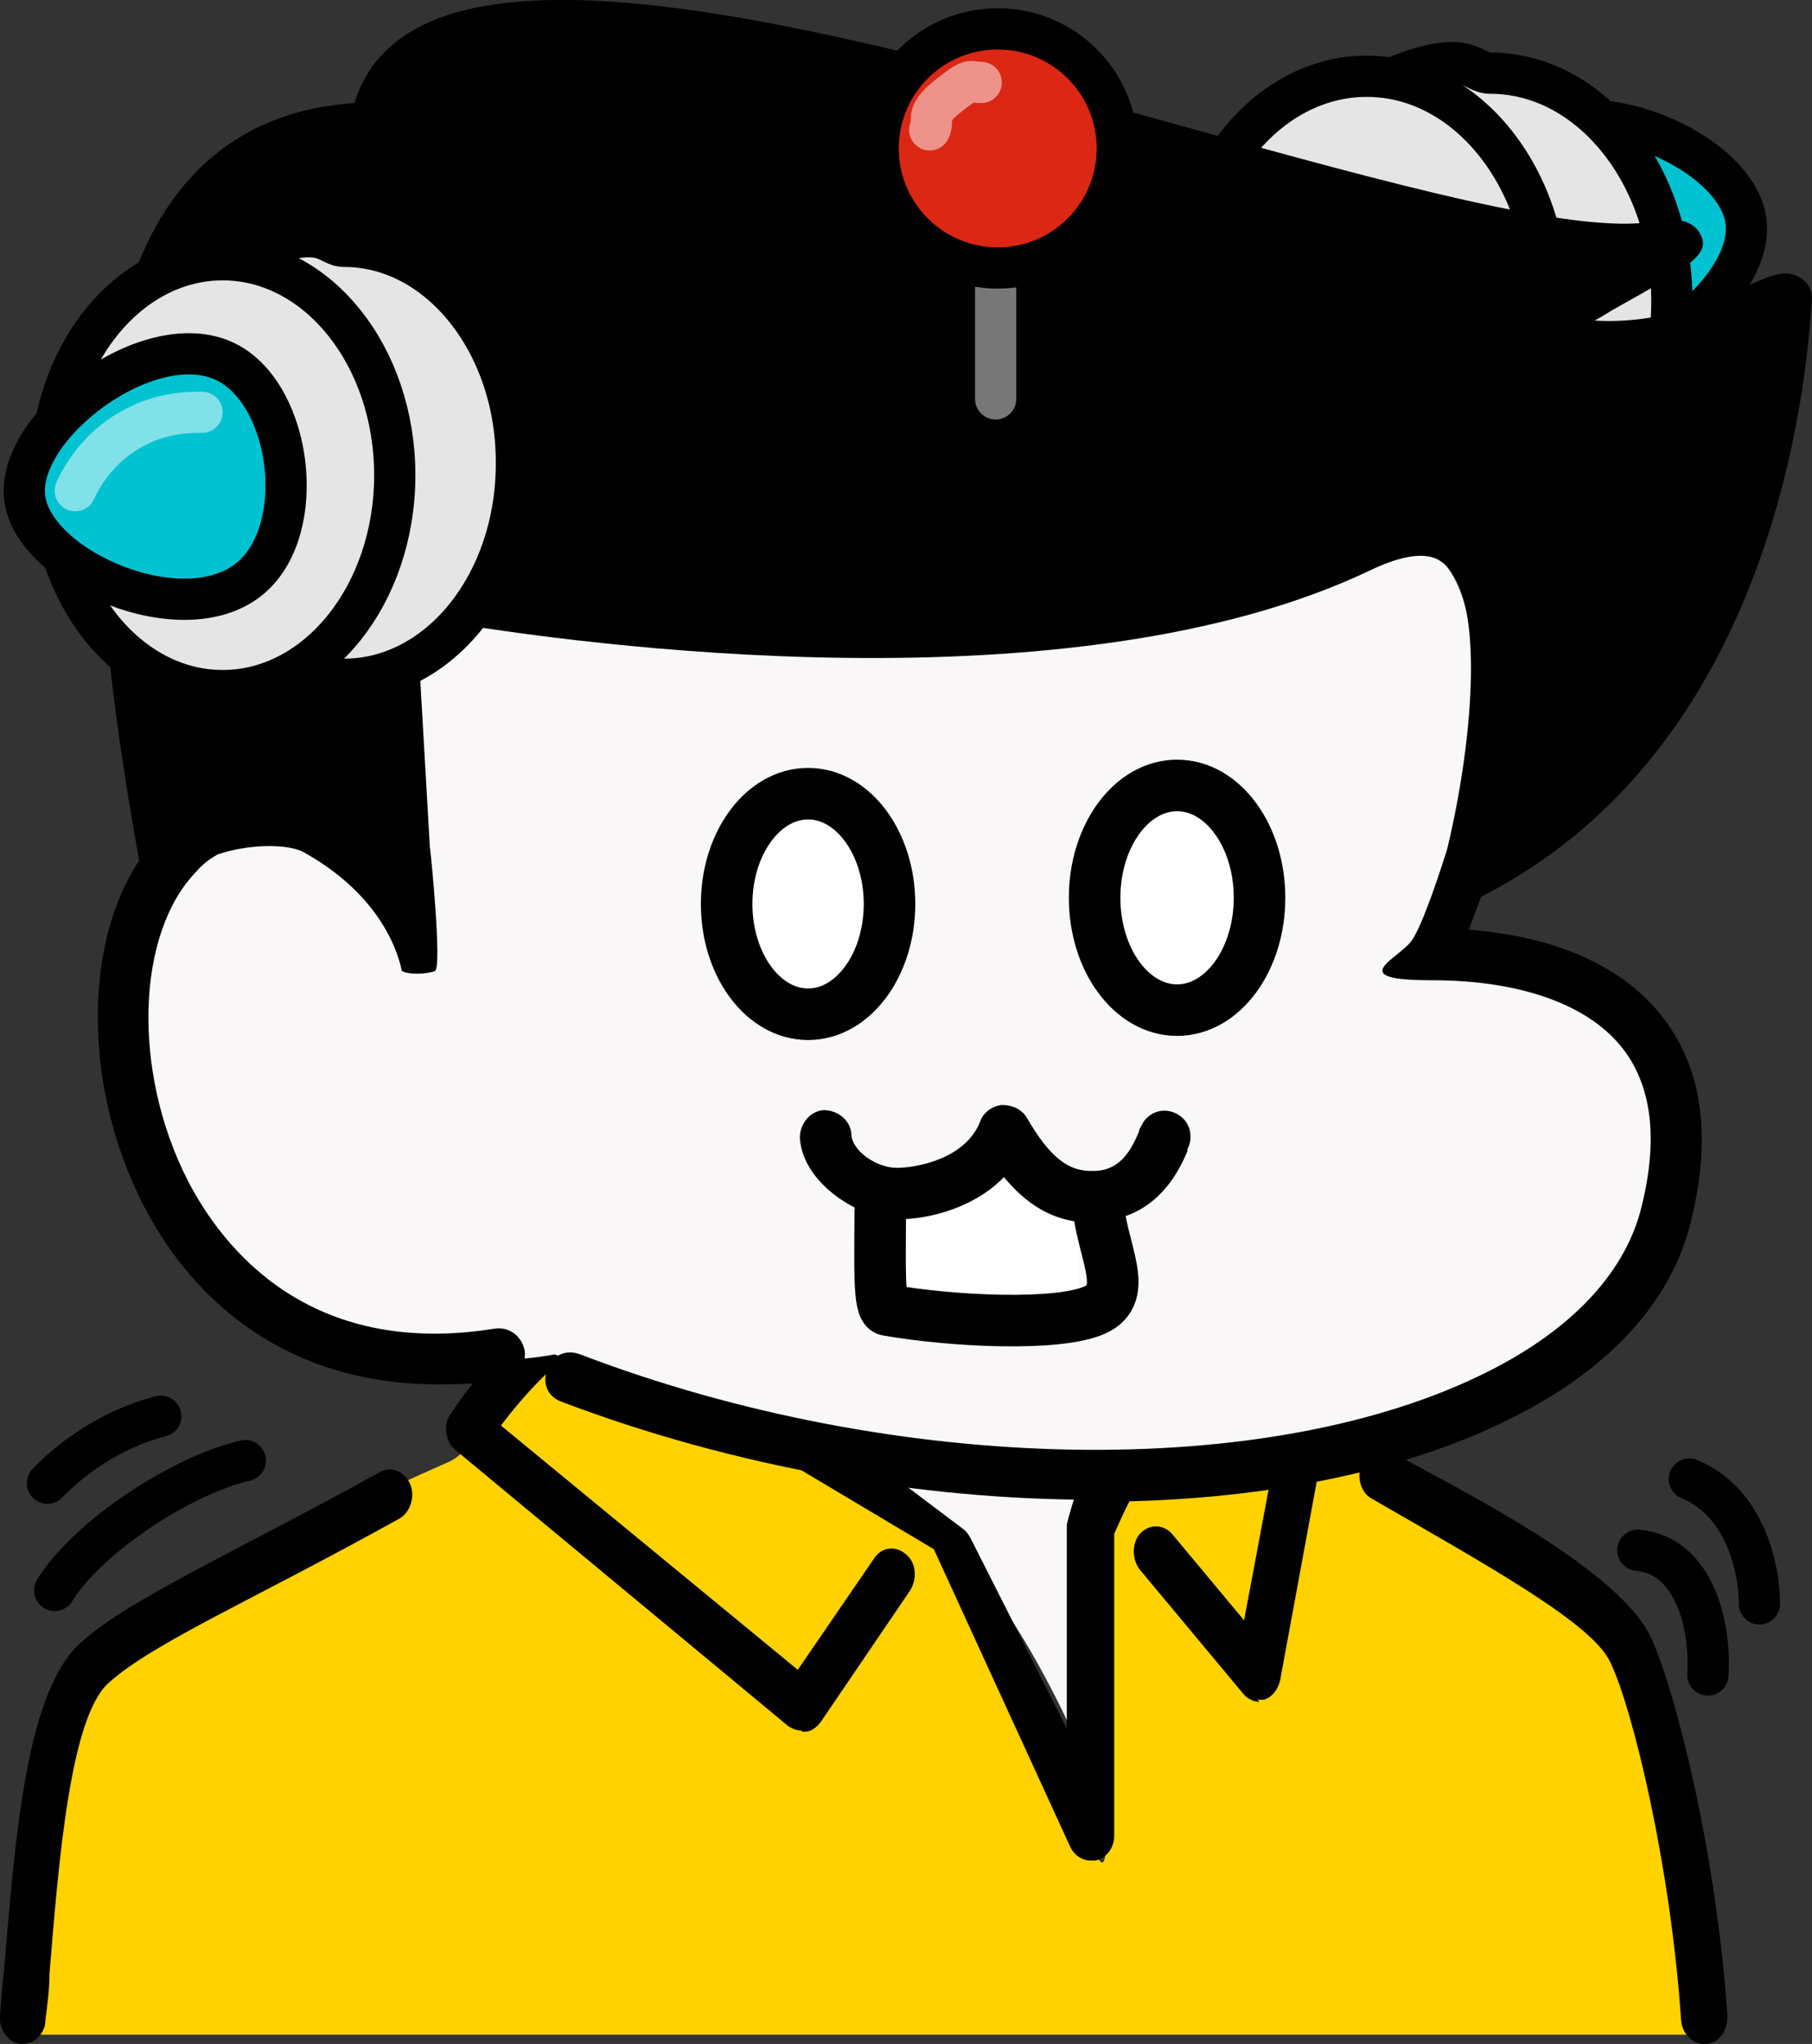 <svg xmlns="http://www.w3.org/2000/svg" id="b" version="1.1" viewBox="0 0 175.8 198.3"><rect x="0" y="0" width="175.8" height="198.3" fill="#333333" stroke="none"/><defs><style>.st0{stroke-linejoin:round}.st0,.st1,.st2,.st3{stroke:#000}.st0,.st1,.st2,.st7{stroke-width:4px}.st0,.st7{stroke-linecap:round;fill:none}.st1{fill:#e5e5e5}.st1,.st2,.st3,.st7{stroke-miterlimit:10}.st2{fill:#00c2d1}.st3{fill:#fff;stroke-width:5px}.st7{isolation:isolate;opacity:.5;stroke:#fff}</style></defs><g id="c"><path d="M156.1 156c-7.5-8-21.1-12.3-28.4-17.6-1.4-1-1.6-4-1.6-4l-7.2-7.4c-.2-.5-10.6-8.1-11.2-2.2 0 .4-1.9 12.8-1.6 25.2.6 20.6 3.1 41.3-1.4 24.6-8.6-31.9-43.8-49.1-43.8-49.1-3.7.8-5.8.8-10.8 7.2-2.7 3.6-3.9 7.9-6.5 9.1-14.7 6.5-28.6 13.5-35.8 21.1-6.1 18.2-4.5 34.5-4.5 34.5h162s0-26.8-9.3-41.4Z" style="fill:#ffd200"/><path d="M169.4 21.5c.9 7-12.3 17-19.7 13.1-6.2-3.3-7.8-16-2.3-20.8 6.4-5.6 21.2.8 22 7.7Z" class="st2"/><path d="M162.2 29.3c0 12.2-7.9 22-17.6 22s-5.6.4-6.7 0c-8-2.1-10.9-11.5-10.9-22.2s1.4-18.9 8.5-21.7 7.2-.3 9.1-.3c9.7 0 17.6 9.9 17.6 22Z" class="st1"/><ellipse cx="132.6" cy="29.4" class="st1" rx="17.6" ry="22"/><path d="M2.2 198.3H2c-1.2-.1-2.1-1.4-2-2.7.1-1.4.2-2.9.4-4.5 1.1-13.3 2.2-27 7.4-31.7 4.6-4.2 14.4-8.5 29.1-16.6 1.1-.6 2.4 0 2.9 1.2s0 2.7-1 3.3c-14.2 7.9-24 12.1-28.3 16-3.7 3.4-4.8 17.2-5.7 28.2 0 1.5-.2 3-.4 4.5 0 1.3-1.1 2.3-2.2 2.3M165.3 198.3c-1.1 0-2.1-1-2.2-2.3-1-14.9-4.7-30.3-6.9-34.8-1.8-3.7-11.3-9-23.1-15.8-1.1-.6-1.5-2.1-1-3.4.6-1.2 1.9-1.7 3-1.1 5 2.9 21.5 10.8 25 17.8 2.3 4.8 6.4 20.7 7.5 36.9 0 1.4-.8 2.6-2 2.7zM77.8 167.9c-.5 0-1-.2-1.4-.5l-32.3-26.8c-.9-.8-1.1-2.4-.4-3.4.3-.4 6.7-10.4 14.4-13.2 1.2-.4 2.4.3 2.8 1.6s-.3 2.7-1.4 3.2c-4.5 1.7-8.8 6.7-10.9 9.5L77.4 162l7.4-10.8c.7-1.1 2.1-1.3 3.1-.4 1 .8 1.1 2.4.4 3.5l-8.7 12.8c-.4.5-.9.9-1.5.9h-.3ZM122.2 165.1c-.6 0-1.2-.3-1.6-.8l-10-12c-.8-1-.8-2.6 0-3.5.9-1 2.3-.9 3.1 0l7 8.4 3.9-20.8c-2-3.1-6.7-9-10.6-8.2-1.2.2-2.3-.7-2.5-2.1s.6-2.7 1.8-2.9c7.9-1.5 14.8 10 15.5 11.3.3.5.4 1.2.3 1.9l-4.9 26.6c-.2.9-.8 1.7-1.6 1.9h-.6zM107 147c-1.2 0-2.1-1.3-2.1-2.7l.9-16.2c0-1.4 1.1-2.5 2.3-2.3 1.2 0 2.1 1.3 2.1 2.7l-.9 16.2c0 1.3-1 2.3-2.2 2.3z"/><path d="M161.5 116.3c-4.1 12.4-23.3 23.9-53.7 25.9-3.2.2-1.3 31.3-2.7 28.2C95 147 83.2 141.8 83.2 141.8l-29.4-10.4s-31.9 6.8-40.9-25.9c-2-15.9 5.9-27.9 17.6-46C38.1 47.8 68.9 44 82.7 44s42.1-5.1 57.1 10.3c7.6 7.8-.5 38.1-.5 38.1s30.1 0 22.2 23.8Z" style="fill:#f9f7f7"/><path d="M111.2 143c-.4.7-.9.8-3.1 5.8v29.3c0 1.2-.8 2.2-1.8 2.4h-.5c-.8 0-1.6-.5-2-1.4l-13.2-28.8-21.3-12.7c-1-.7 1.3.9 1.9-.3s11.9 3.3 12.9 4l9.3 7c.3.2.6.6.8 1l9.3 18.4V148c0-.4 1-3.5 1.1-3.9"/><path d="M86.4 113.9h18.3v12.3H86.4z" style="fill:#fff"/><path d="M85.4 117.6c0 5-.2 9.4.7 9.5 6.3 1.1 16.5 1.6 20.1 0s.6-5.8.3-10.6" style="stroke:#000;stroke-linecap:round;fill:none;stroke-miterlimit:10;stroke-width:5px"/><path d="M105.8 118.6c-3.8 0-6.4-2-8.4-4.4-2.8 2.9-7.1 4.1-10.4 4.1s-9.1-3.3-9.4-7.9c0-1.4 1-2.6 2.3-2.7 1.4 0 2.6 1 2.7 2.3 0 1.6 2.4 3.3 4.4 3.3s6.7-.9 8.1-4.5c.3-.9 1.2-1.5 2.1-1.6 1 0 1.9.4 2.4 1.2 2.2 3.8 4 5.3 6.5 5.2 2.5 0 3.6-1.9 4.4-3.8 0-.3.3-.6.4-.9.8-1.2 2.3-1.5 3.5-.7 1.1.7 1.4 2.2.8 3.3v.2c-.7 1.6-2.8 6.5-8.7 6.8h-.7Zm9.3-7"/><path d="m142.5 90.2 1.2-3.2c26.5-13.5 31.3-45 32.1-58.1 0-.8-.4-1.5-1.2-2-1.4-.8-2.7-.2-4.8.7-3.1 1.4-8.5 3.9-15.1 3.5.6-.3 1.2-.7 1.7-1 7.7-4.3 9.7-5.5 8.5-7.5-1-1.7-3.5-1.3-4.5-1.1-7.6 1.3-25.9-3.8-45.1-9.1-28.1-7.8-59.9-16.7-74-10.1-3.6 1.7-5.9 4.3-6.9 7.7-6.2.4-11.3 2.6-15.2 6.5-14.5 14.5-8.8 49.4-5.7 67-5.4 8.1-5.4 21.9.3 33.2 5.8 11.4 16 17.6 28.5 17.6 2.1 0 4.3 0 6.5-.4 1.4-.3 2.3-1.5 2.1-2.9-.3-1.4-1.5-2.3-2.9-2.1-18 2.9-26.4-7.8-29.8-14.4-5.4-10.6-5-24 .9-30 .6-.7 1.3-1.2 2-1.6 2.9-1 6.8-1.1 8.4-.2 8.6 4.8 9.4 11.4 9.5 11.5.7.4 2.5.3 3.2 0s-.4-11.5-.5-12.1l-1.2-20.9c0-.3.3-.6.6-.8.4-.2.8-.3 1.3-.2 14 2.4 61.8 8.9 90.6-4.9 2.1-1 5-2 6.7-.9 4.5 2.8 3.3 17.2.7 28-.5 1.6-2.3 7.2-3.4 8.8-1.2 1.8-6.8 3.9 1.9 3.9s15.3 2.4 18.6 6.7c2.9 3.8 3.4 9.2 1.6 15.9-1.7 6-6.7 11.3-14.6 15.3-21.3 10.8-57.6 10.1-88.2-1.6-1.3-.5-2.7 0-3.2 1.4s0 2.7 1.4 3.2c16.6 6.3 34.8 9.5 51.6 9.5v.2c15.5 0 29.9-2.7 40.7-8.2 9.2-4.6 15.1-11 17.1-18.4 2.2-8.4 1.4-15.2-2.5-20.3-3.8-5-10.3-7.9-18.8-8.6z"/></g><ellipse cx="78.4" cy="87.7" class="st3" rx="7.9" ry="10.7"/><ellipse cx="114.2" cy="87.1" class="st3" rx="8" ry="10.9"/><path d="M50.1 45c0 11.6-7.5 20.9-16.7 20.9s-5.3.4-6.4 0c-7.6-2-10.3-11-10.3-21.1s1.3-18 8.1-20.6 6.9-.3 8.6-.3c9.2 0 16.7 9.4 16.7 20.9Z" class="st1"/><ellipse cx="21.6" cy="46.1" class="st1" rx="16.7" ry="20.9"/><path d="M96.6 38.7V26.6" style="stroke-width:4px;stroke-linecap:round;stroke-miterlimit:10;fill:#db2714;stroke:#777"/><circle cx="96.8" cy="14.4" r="11.6" style="stroke:#000;stroke-width:4px;stroke-miterlimit:10;fill:#db2714"/><path d="M2.4 48.3c-.9-7 12.3-17 19.7-13.1 6.2 3.3 7.8 16 2.3 20.8-6.4 5.6-21.2-.8-22-7.7Z" class="st2"/><path d="M19.6 40c-1.2 0-3.8 0-6.6 1.5-3.6 1.9-5.2 5-5.7 6.1M95.2 8c-1.2 0-.8-.6-3.2 1.3s-1.3 2.3-1.8 3.3" class="st7"/><path d="M4.6 143.9c2-2.1 5.9-5.2 11-6.5M5.3 154.3c3.3-5.3 12.4-11.2 18.5-12.6M163.9 143.5c1 .4 2.9 1.4 4.4 3.7 2.1 3.2 2.4 6.9 2.4 8.4M158.9 150.4c5.4.5 7.1 7.1 6.8 12.1" class="st0"/></svg>